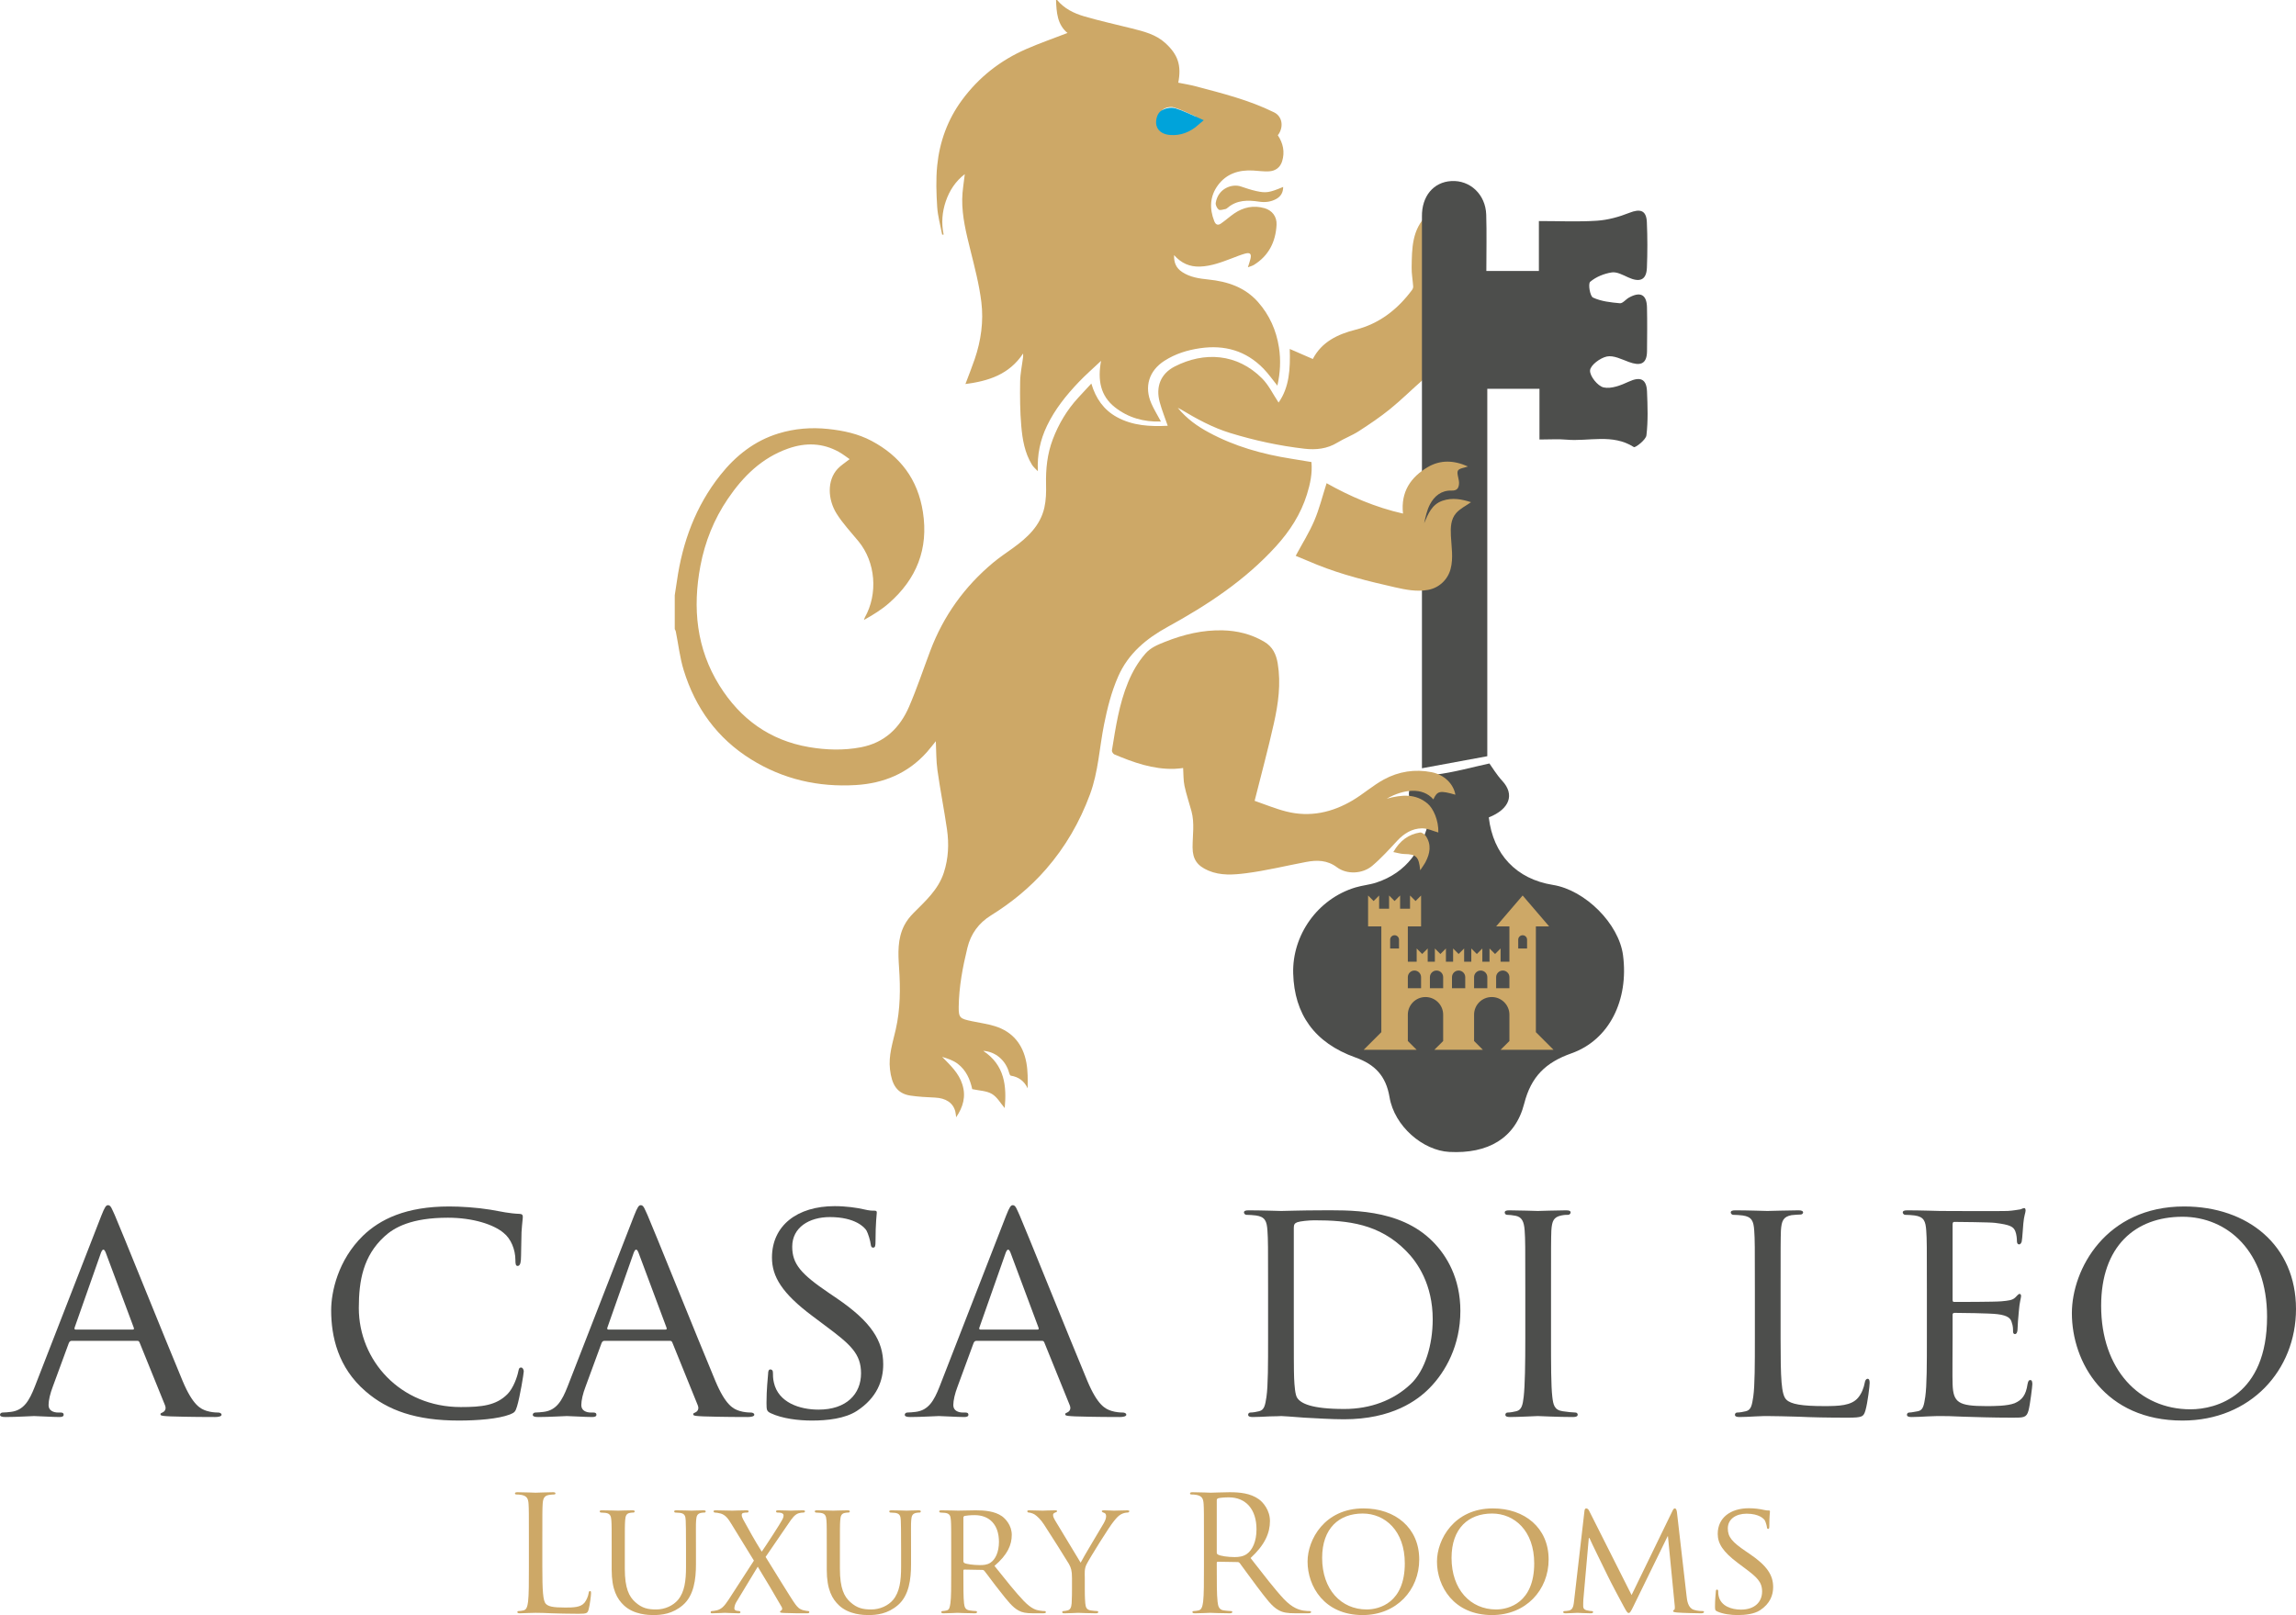 <?xml version="1.0" encoding="UTF-8"?>
<!DOCTYPE svg PUBLIC "-//W3C//DTD SVG 1.1//EN" "http://www.w3.org/Graphics/SVG/1.1/DTD/svg11.dtd">
<svg version="1.1" xmlns="http://www.w3.org/2000/svg" xmlns:xlink="http://www.w3.org/1999/xlink" x="0" y="0" width="479.023" height="337.054" viewBox="0, 0, 479.023, 337.054">
  <g id="Livello_1">
    <g>
      <path d="M27.706,277.475 C27.975,277.475 27.975,277.341 27.908,277.074 L22.071,261.441 C21.737,260.571 21.401,260.571 21.065,261.441 L15.564,277.074 C15.497,277.341 15.564,277.475 15.766,277.475 z M21.132,253.728 C21.87,251.85 22.139,251.514 22.54,251.514 C23.145,251.514 23.346,252.319 23.95,253.594 C25.023,256.007 34.482,279.554 38.105,288.209 C40.252,293.309 41.861,294.045 43.136,294.45 C44.008,294.717 44.88,294.786 45.485,294.786 C45.821,294.786 46.223,294.919 46.223,295.254 C46.223,295.59 45.552,295.724 44.88,295.724 C44.008,295.724 39.648,295.724 35.556,295.59 C34.415,295.522 33.476,295.522 33.476,295.187 C33.476,294.919 33.61,294.919 33.879,294.786 C34.215,294.649 34.818,294.179 34.415,293.241 L29.116,280.161 C28.981,279.89 28.914,279.825 28.578,279.825 L14.96,279.825 C14.692,279.825 14.491,279.958 14.356,280.294 L11.003,289.416 C10.465,290.828 10.131,292.236 10.131,293.241 C10.131,294.381 11.137,294.786 12.143,294.786 L12.679,294.786 C13.149,294.786 13.283,294.985 13.283,295.254 C13.283,295.59 12.948,295.724 12.411,295.724 C11.003,295.724 7.782,295.522 7.11,295.522 C6.507,295.522 3.555,295.724 1.141,295.724 C0.403,295.724 -0,295.59 -0,295.254 C-0,294.985 0.269,294.786 0.537,294.786 C0.939,294.786 1.811,294.717 2.281,294.649 C4.965,294.316 6.104,292.301 7.246,289.416 z" fill="#4D4E4C"/>
      <path d="M76.27,290.355 C70.501,285.393 69.092,278.886 69.092,273.452 C69.092,269.627 70.501,262.986 75.733,257.888 C79.289,254.465 84.656,251.782 93.713,251.782 C96.06,251.782 99.415,251.984 102.3,252.453 C104.514,252.855 106.392,253.258 108.337,253.324 C108.941,253.324 109.076,253.594 109.076,253.93 C109.076,254.399 108.941,255.068 108.807,257.148 C108.74,259.029 108.74,262.181 108.673,262.986 C108.606,263.857 108.337,264.193 108.002,264.193 C107.599,264.193 107.532,263.792 107.532,262.986 C107.532,260.773 106.593,258.491 105.05,257.282 C102.971,255.538 98.678,254.129 93.444,254.129 C85.864,254.129 82.241,256.144 80.161,258.087 C75.8,262.113 74.861,267.212 74.861,272.982 C74.861,283.917 83.515,293.644 96.128,293.644 C100.556,293.644 103.508,293.309 105.855,290.961 C107.13,289.687 107.935,287.271 108.137,286.199 C108.27,285.592 108.337,285.393 108.74,285.393 C109.009,285.393 109.276,285.794 109.276,286.199 C109.276,286.599 108.471,291.565 107.868,293.51 C107.532,294.584 107.398,294.786 106.392,295.187 C103.977,296.126 99.55,296.461 95.726,296.461 C86.87,296.461 80.899,294.381 76.27,290.355" fill="#4D4E4C"/>
      <path d="M138.856,277.475 C139.125,277.475 139.125,277.341 139.058,277.074 L133.221,261.441 C132.886,260.571 132.551,260.571 132.215,261.441 L126.714,277.074 C126.647,277.341 126.714,277.475 126.916,277.475 z M132.282,253.728 C133.02,251.85 133.288,251.514 133.69,251.514 C134.295,251.514 134.496,252.319 135.1,253.594 C136.173,256.007 145.632,279.554 149.255,288.209 C151.402,293.309 153.011,294.045 154.286,294.45 C155.158,294.717 156.03,294.786 156.635,294.786 C156.97,294.786 157.373,294.919 157.373,295.254 C157.373,295.59 156.702,295.724 156.03,295.724 C155.158,295.724 150.797,295.724 146.706,295.59 C145.565,295.522 144.626,295.522 144.626,295.187 C144.626,294.919 144.76,294.919 145.029,294.786 C145.364,294.649 145.968,294.179 145.565,293.241 L140.266,280.161 C140.13,279.89 140.064,279.825 139.73,279.825 L126.11,279.825 C125.841,279.825 125.641,279.958 125.506,280.294 L122.153,289.416 C121.615,290.828 121.28,292.236 121.28,293.241 C121.28,294.381 122.286,294.786 123.292,294.786 L123.829,294.786 C124.299,294.786 124.433,294.985 124.433,295.254 C124.433,295.59 124.097,295.724 123.561,295.724 C122.153,295.724 118.932,295.522 118.262,295.522 C117.657,295.522 114.705,295.724 112.291,295.724 C111.552,295.724 111.15,295.59 111.15,295.254 C111.15,294.985 111.419,294.786 111.686,294.786 C112.089,294.786 112.961,294.717 113.43,294.649 C116.113,294.316 117.254,292.301 118.396,289.416 z" fill="#4D4E4C"/>
      <path d="M160.791,294.92 C159.986,294.516 159.919,294.316 159.919,292.772 C159.919,289.955 160.186,287.673 160.253,286.733 C160.253,286.131 160.388,285.795 160.723,285.795 C161.059,285.795 161.26,285.997 161.26,286.466 C161.26,286.936 161.26,287.741 161.461,288.546 C162.4,292.706 166.829,294.18 170.787,294.18 C176.624,294.18 179.642,290.894 179.642,286.6 C179.642,282.509 177.427,280.563 172.195,276.673 L169.512,274.658 C163.138,269.896 161.059,266.407 161.059,262.449 C161.059,255.74 166.359,251.714 174.141,251.714 C176.488,251.714 178.837,252.05 180.246,252.385 C181.387,252.656 181.856,252.656 182.326,252.656 C182.795,252.656 182.929,252.721 182.929,253.057 C182.929,253.324 182.661,255.205 182.661,259.095 C182.661,259.968 182.593,260.369 182.19,260.369 C181.789,260.369 181.721,260.102 181.654,259.632 C181.587,258.961 181.118,257.419 180.782,256.813 C180.379,256.144 178.435,253.996 173.134,253.996 C168.84,253.996 165.285,256.144 165.285,260.168 C165.285,263.792 167.096,265.869 172.933,269.83 L174.61,270.968 C181.789,275.867 184.27,279.825 184.27,284.722 C184.27,288.077 182.996,291.699 178.77,294.45 C176.288,296.061 172.598,296.462 169.378,296.462 C166.626,296.462 163.205,296.061 160.791,294.92" fill="#4D4E4C"/>
      <path d="M216.468,277.475 C216.737,277.475 216.737,277.341 216.67,277.074 L210.833,261.441 C210.498,260.571 210.163,260.571 209.827,261.441 L204.325,277.074 C204.259,277.341 204.325,277.475 204.528,277.475 z M209.894,253.728 C210.632,251.85 210.9,251.514 211.302,251.514 C211.907,251.514 212.108,252.319 212.712,253.594 C213.785,256.007 223.244,279.554 226.867,288.209 C229.014,293.309 230.623,294.045 231.898,294.45 C232.77,294.717 233.642,294.786 234.247,294.786 C234.582,294.786 234.985,294.919 234.985,295.254 C234.985,295.59 234.314,295.724 233.642,295.724 C232.77,295.724 228.409,295.724 224.318,295.59 C223.177,295.522 222.238,295.522 222.238,295.187 C222.238,294.919 222.372,294.919 222.641,294.786 C222.976,294.649 223.58,294.179 223.177,293.241 L217.878,280.161 C217.742,279.89 217.676,279.825 217.342,279.825 L203.722,279.825 C203.453,279.825 203.253,279.958 203.118,280.294 L199.764,289.416 C199.227,290.828 198.892,292.236 198.892,293.241 C198.892,294.381 199.898,294.786 200.904,294.786 L201.441,294.786 C201.911,294.786 202.045,294.985 202.045,295.254 C202.045,295.59 201.709,295.724 201.173,295.724 C199.764,295.724 196.544,295.522 195.874,295.522 C195.269,295.522 192.317,295.724 189.903,295.724 C189.164,295.724 188.762,295.59 188.762,295.254 C188.762,294.985 189.031,294.786 189.298,294.786 C189.701,294.786 190.573,294.717 191.042,294.649 C193.725,294.316 194.866,292.301 196.008,289.416 z" fill="#4D4E4C"/>
      <path d="M269.931,275.262 C269.931,281.298 269.931,286.6 269.999,287.673 C270.065,289.081 270.199,291.16 270.667,291.767 C271.408,292.84 273.488,294.046 280.464,294.046 C285.899,294.046 290.727,292.237 294.284,288.882 C297.37,285.996 298.912,280.562 298.912,275.329 C298.912,268.086 295.76,263.457 293.345,261.04 C287.777,255.405 281.269,254.668 274.224,254.668 C273.083,254.668 271.205,254.868 270.667,255.069 C270.133,255.271 269.931,255.538 269.931,256.21 z M264.565,269.09 C264.565,260.236 264.565,258.625 264.431,256.812 C264.297,254.868 263.961,253.93 262.015,253.66 C261.545,253.594 260.538,253.527 260.003,253.527 C259.801,253.527 259.532,253.258 259.532,253.057 C259.532,252.721 259.801,252.588 260.473,252.588 C263.156,252.588 266.98,252.721 267.316,252.721 C267.985,252.721 271.743,252.588 275.232,252.588 C281.135,252.588 291.936,252.049 298.912,259.095 C301.864,262.048 304.683,266.811 304.683,273.586 C304.683,280.764 301.596,286.264 298.31,289.618 C295.76,292.237 290.459,296.195 280.396,296.195 C277.846,296.195 274.694,295.992 272.145,295.858 C269.595,295.656 267.583,295.522 267.316,295.522 C267.179,295.522 266.107,295.591 264.9,295.591 C263.691,295.656 262.283,295.725 261.344,295.725 C260.741,295.725 260.405,295.591 260.405,295.255 C260.405,295.053 260.538,294.785 260.874,294.785 C261.411,294.785 262.149,294.65 262.687,294.516 C263.825,294.247 263.961,293.176 264.229,291.496 C264.565,289.15 264.565,284.655 264.565,279.155 z" fill="#4D4E4C"/>
      <path d="M323.596,279.154 C323.596,284.654 323.596,289.149 323.864,291.497 C324.066,293.175 324.267,294.248 326.011,294.515 C326.882,294.649 328.157,294.786 328.695,294.786 C329.031,294.786 329.164,295.053 329.164,295.255 C329.164,295.522 328.897,295.724 328.225,295.724 C324.939,295.724 321.115,295.522 320.844,295.522 C320.511,295.522 316.822,295.724 315.009,295.724 C314.406,295.724 314.07,295.591 314.07,295.255 C314.07,295.053 314.203,294.786 314.539,294.786 C315.077,294.786 315.814,294.649 316.352,294.515 C317.49,294.248 317.692,293.175 317.894,291.497 C318.161,289.149 318.23,284.654 318.23,279.154 L318.23,269.09 C318.23,260.235 318.23,258.625 318.096,256.812 C317.962,254.869 317.49,253.996 316.218,253.728 C315.546,253.594 314.807,253.526 314.406,253.526 C314.138,253.526 313.936,253.258 313.936,253.057 C313.936,252.721 314.203,252.587 314.875,252.587 C316.822,252.587 320.511,252.721 320.844,252.721 C321.115,252.721 324.939,252.587 326.748,252.587 C327.42,252.587 327.688,252.721 327.688,253.057 C327.688,253.258 327.42,253.526 327.218,253.526 C326.817,253.526 326.412,253.526 325.744,253.66 C324.133,253.996 323.798,254.801 323.664,256.812 C323.596,258.625 323.596,260.235 323.596,269.09 z" fill="#4D4E4C"/>
      <path d="M371.491,279.288 C371.491,287.673 371.625,291.096 372.701,292.102 C373.639,293.042 375.919,293.443 380.548,293.443 C383.635,293.443 386.25,293.377 387.658,291.699 C388.398,290.828 388.867,289.619 389.069,288.477 C389.135,288.077 389.337,287.741 389.673,287.741 C389.94,287.741 390.074,288.009 390.074,288.611 C390.074,289.218 389.673,292.638 389.203,294.316 C388.8,295.656 388.6,295.858 385.445,295.858 C381.22,295.858 377.933,295.79 375.181,295.656 C372.499,295.591 370.484,295.522 368.74,295.522 C368.472,295.522 367.466,295.522 366.327,295.591 C365.118,295.656 363.844,295.725 362.904,295.725 C362.301,295.725 361.966,295.591 361.966,295.255 C361.966,295.054 362.099,294.786 362.434,294.786 C362.972,294.786 363.71,294.649 364.247,294.516 C365.386,294.248 365.522,293.176 365.789,291.497 C366.125,289.149 366.125,284.654 366.125,279.154 L366.125,269.09 C366.125,260.235 366.125,258.625 365.991,256.812 C365.857,254.869 365.522,253.93 363.576,253.66 C363.106,253.595 362.099,253.526 361.564,253.526 C361.362,253.526 361.092,253.259 361.092,253.057 C361.092,252.721 361.362,252.587 362.034,252.587 C364.717,252.587 368.407,252.721 368.74,252.721 C369.011,252.721 373.437,252.587 375.247,252.587 C375.853,252.587 376.189,252.721 376.189,253.057 C376.189,253.259 375.919,253.461 375.72,253.461 C375.315,253.461 374.445,253.526 373.773,253.595 C372.029,253.93 371.693,254.801 371.559,256.812 C371.491,258.625 371.491,260.235 371.491,269.09 z" fill="#4D4E4C"/>
      <path d="M402.012,269.09 C402.012,260.236 402.012,258.625 401.878,256.813 C401.744,254.869 401.409,253.93 399.463,253.66 C398.993,253.595 397.987,253.527 397.451,253.527 C397.249,253.527 396.979,253.259 396.979,253.057 C396.979,252.721 397.249,252.588 397.921,252.588 C400.604,252.588 404.428,252.721 404.764,252.721 C405.165,252.721 417.508,252.79 418.851,252.721 C419.991,252.656 421.065,252.454 421.533,252.385 C421.801,252.32 422.072,252.118 422.339,252.118 C422.541,252.118 422.607,252.385 422.607,252.656 C422.607,253.057 422.271,253.729 422.137,255.339 C422.072,255.874 421.938,258.423 421.801,259.095 C421.736,259.362 421.533,259.698 421.267,259.698 C420.931,259.698 420.797,259.43 420.797,258.961 C420.797,258.557 420.729,257.618 420.461,256.949 C420.057,256.007 419.454,255.607 416.233,255.205 C415.229,255.069 408.386,255.003 407.714,255.003 C407.447,255.003 407.378,255.205 407.378,255.607 L407.378,271.105 C407.378,271.506 407.378,271.708 407.714,271.708 C408.451,271.708 416.233,271.708 417.576,271.574 C418.985,271.438 419.858,271.372 420.461,270.769 C420.863,270.365 421.133,270.029 421.332,270.029 C421.533,270.029 421.667,270.163 421.667,270.499 C421.667,270.834 421.332,271.774 421.199,273.654 C421.065,274.792 420.931,276.941 420.931,277.342 C420.931,277.811 420.797,278.417 420.393,278.417 C420.125,278.417 419.991,278.215 419.991,277.879 C419.991,277.342 419.991,276.738 419.722,276.001 C419.523,275.196 418.985,274.525 416.702,274.257 C415.095,274.055 408.787,273.987 407.783,273.987 C407.447,273.987 407.378,274.189 407.378,274.391 L407.378,279.154 C407.378,281.1 407.313,287.741 407.378,288.882 C407.512,292.706 408.588,293.444 414.423,293.444 C415.966,293.444 418.783,293.444 420.327,292.84 C421.869,292.168 422.675,291.161 423.011,288.882 C423.145,288.21 423.278,288.009 423.614,288.009 C423.949,288.009 424.015,288.478 424.015,288.882 C424.015,289.283 423.545,293.176 423.212,294.382 C422.809,295.859 422.205,295.859 419.923,295.859 C415.496,295.859 412.076,295.725 409.66,295.656 C407.177,295.523 405.634,295.523 404.764,295.523 C404.627,295.523 403.489,295.523 402.214,295.591 C401.074,295.656 399.731,295.725 398.791,295.725 C398.189,295.725 397.853,295.591 397.853,295.255 C397.853,295.054 397.987,294.786 398.322,294.786 C398.86,294.786 399.597,294.584 400.134,294.516 C401.273,294.317 401.409,293.176 401.677,291.497 C402.012,289.15 402.012,284.654 402.012,279.154 z" fill="#4D4E4C"/>
      <path d="M457.018,294.114 C462.319,294.114 472.986,291.298 472.986,274.792 C472.986,261.106 464.666,253.93 455.342,253.93 C445.48,253.93 438.37,260.101 438.37,272.512 C438.37,285.795 446.351,294.114 457.018,294.114 M455.678,251.782 C468.959,251.782 479.023,259.9 479.023,273.181 C479.023,285.928 469.563,296.462 455.342,296.462 C439.175,296.462 432.264,284.318 432.264,274.054 C432.264,264.864 439.374,251.782 455.678,251.782" fill="#4D4E4C"/>
      <path d="M140.776,124.222 C140.927,123.234 141.088,122.246 141.229,121.257 C142.384,113.122 145.142,105.625 150.284,99.143 C153.482,95.112 157.42,91.988 162.419,90.46 C165.796,89.428 169.248,89.149 172.798,89.525 C175.974,89.862 179.023,90.516 181.837,92.01 C187.82,95.185 191.481,100.027 192.547,106.829 C193.759,114.561 191.222,120.837 185.445,125.895 C183.898,127.249 182.117,128.338 180.25,129.38 C180.313,129.202 180.352,129.011 180.443,128.849 C183.215,123.889 182.686,117.313 179.107,112.963 C177.552,111.073 175.846,109.268 174.553,107.208 C172.671,104.209 172.53,100.24 174.757,97.842 C175.431,97.118 176.307,96.581 177.265,95.82 C176.602,95.369 175.87,94.79 175.067,94.338 C171.638,92.408 168.055,92.331 164.412,93.619 C158.937,95.554 155.037,99.41 151.857,104.094 C148.967,108.348 147.083,113.05 146.131,118.081 C144.467,126.878 145.287,135.362 150.123,143.099 C154.459,150.036 160.598,154.517 168.79,155.915 C172.388,156.529 175.99,156.639 179.601,155.954 C184.57,155.011 187.766,151.889 189.679,147.441 C191.315,143.637 192.625,139.693 194.089,135.814 C196.841,128.522 201.241,122.394 207.219,117.41 C208.513,116.331 209.926,115.394 211.295,114.405 C214.313,112.222 217.025,109.754 217.889,105.949 C218.243,104.39 218.285,102.728 218.245,101.119 C218.166,97.885 218.489,94.736 219.642,91.698 C220.868,88.467 222.606,85.548 224.952,83.001 C225.817,82.063 226.685,81.128 227.688,80.044 C228.615,83.176 230.281,85.52 232.96,87.011 C236.306,88.871 239.966,89.038 243.626,88.856 C243.058,87.202 242.416,85.606 241.963,83.958 C241.078,80.741 242.139,77.99 245.097,76.478 C251.241,73.339 258.106,73.743 263.311,78.97 C264.704,80.368 265.59,82.269 266.756,84.009 C269.007,80.82 269.217,76.97 269.082,72.824 C270.743,73.547 272.272,74.213 273.896,74.92 C275.755,71.348 279.052,69.762 282.84,68.801 C287.794,67.545 291.588,64.563 294.597,60.513 C294.744,60.315 294.855,60.022 294.838,59.784 C294.749,58.468 294.497,57.154 294.516,55.842 C294.577,51.877 294.552,47.875 297.777,44.817 C299.977,42.729 304.083,41.347 307.31,41.879 C306.699,42.404 306.216,42.806 305.748,43.224 C304.7,44.156 304.695,45.318 305.028,46.552 C305.165,47.057 305.261,47.576 305.435,48.069 C305.781,49.05 305.563,49.667 304.617,50.281 C302.26,51.809 301.278,54.058 301.649,56.87 C301.704,57.282 301.703,57.7 301.825,58.201 C302.727,54.182 304.597,51.086 309.152,50.388 C309.066,50.621 309.03,50.82 308.929,50.977 C307.57,53.105 307.534,55.35 308.273,57.69 C308.99,59.954 309.664,62.232 310.356,64.504 L310.356,67.923 C310.127,69.121 309.924,70.325 309.662,71.515 C309.404,72.678 308.773,73.641 307.674,74.124 C305.861,74.921 304.049,75.805 302.144,76.294 C300.082,76.822 298.428,77.907 296.892,79.242 C294.577,81.253 292.399,83.431 290.019,85.361 C287.947,87.041 285.719,88.542 283.476,89.992 C282.068,90.902 280.454,91.489 279.023,92.368 C276.875,93.686 274.531,93.919 272.154,93.645 C266.901,93.04 261.748,91.923 256.684,90.372 C252.992,89.241 249.651,87.409 246.368,85.438 C246.254,85.369 246.13,85.316 245.719,85.108 C247.65,87.455 249.834,88.965 252.174,90.234 C257.567,93.157 263.386,94.785 269.417,95.734 C270.786,95.951 272.153,96.185 273.612,96.426 C273.829,98.764 273.352,100.998 272.675,103.172 C271.391,107.299 269.096,110.843 266.198,114.029 C259.764,121.1 251.922,126.268 243.619,130.821 C239.165,133.264 235.401,136.373 233.292,141.17 C231.88,144.381 231.036,147.745 230.349,151.164 C229.37,156.031 229.161,161.041 227.413,165.766 C225.278,171.537 222.276,176.752 218.224,181.403 C214.89,185.23 211.026,188.379 206.739,191.046 C204.186,192.635 202.545,194.878 201.833,197.799 C200.843,201.855 200.074,205.937 200.018,210.139 C199.988,212.467 200.341,212.596 202.752,213.113 C204.359,213.458 206.007,213.668 207.569,214.154 C211.294,215.312 213.428,217.988 214.13,221.745 C214.454,223.475 214.43,225.27 214.409,227.124 C213.668,225.57 212.496,224.739 210.875,224.481 C210.721,224.456 210.584,224.058 210.515,223.812 C209.809,221.272 207.678,219.449 205.133,219.308 C209.63,222.278 210.044,226.675 209.617,231.25 C208.772,230.273 208.053,228.95 206.941,228.293 C205.811,227.626 204.293,227.617 202.836,227.295 C202.412,225.298 201.57,223.326 199.789,221.988 C198.869,221.296 197.721,220.908 196.564,220.561 C198.273,222.318 200.024,223.905 200.784,226.327 C201.571,228.839 200.94,231.02 199.484,233.168 C199.426,232.756 199.405,232.335 199.302,231.934 C198.841,230.147 197.314,229.158 195.071,229.059 C193.376,228.984 191.673,228.895 189.996,228.653 C187.089,228.235 186.043,226.283 185.679,223.164 C185.343,220.285 186.261,217.587 186.883,214.844 C187.845,210.606 187.871,206.323 187.577,202.005 C187.372,199 187.221,195.938 188.653,193.135 C189.138,192.186 189.833,191.301 190.588,190.541 C193.088,188.026 195.75,185.67 196.909,182.13 C197.884,179.149 198.011,176.115 197.572,173.068 C196.978,168.943 196.158,164.849 195.58,160.722 C195.299,158.72 195.345,156.672 195.246,154.682 C194.687,155.369 194.053,156.213 193.352,156.996 C189.412,161.4 184.36,163.482 178.569,163.834 C170.735,164.309 163.382,162.636 156.686,158.465 C149.641,154.078 145.073,147.741 142.649,139.885 C141.839,137.263 141.537,134.484 140.994,131.779 C140.96,131.607 140.85,131.451 140.776,131.288 z" fill="#CDA867"/>
      <path d="M296.665,160.332 L296.665,45.206 C296.603,40.966 299.055,37.999 302.797,37.785 C306.707,37.56 309.943,40.581 310.076,44.797 C310.195,48.608 310.102,52.425 310.102,56.55 L321.064,56.55 L321.064,46.132 C325.409,46.132 329.328,46.322 333.217,46.06 C335.491,45.906 337.81,45.259 339.939,44.413 C342.185,43.522 343.478,43.865 343.589,46.341 C343.728,49.516 343.728,52.704 343.6,55.879 C343.49,58.637 341.918,58.9 339.69,57.885 C338.595,57.386 337.324,56.684 336.257,56.852 C334.665,57.101 332.962,57.784 331.764,58.813 C331.298,59.213 331.724,61.807 332.353,62.102 C334.047,62.895 336.056,63.112 337.965,63.286 C338.556,63.339 339.198,62.47 339.861,62.103 C342.146,60.837 343.555,61.38 343.616,64.135 C343.686,67.186 343.651,70.241 343.624,73.294 C343.599,76.103 342.102,76.375 339.827,75.539 C338.331,74.989 336.632,74.107 335.24,74.401 C333.85,74.695 331.826,76.198 331.741,77.298 C331.65,78.469 333.333,80.575 334.561,80.851 C336.152,81.208 338.176,80.409 339.802,79.656 C342.228,78.534 343.517,79.076 343.622,81.706 C343.746,84.754 343.862,87.837 343.501,90.849 C343.388,91.807 341.165,93.485 340.884,93.305 C336.383,90.432 331.443,92.183 326.745,91.748 C325.12,91.597 323.47,91.724 321.185,91.724 L321.185,81.14 L310.299,81.14 L310.299,157.817 z" fill="#4D4E4C"/>
      <path d="M297.094,171.091 C295.973,169.274 293.918,167.444 293.944,165.643 C293.985,162.775 296.623,162.01 299.428,161.671 C303.301,161.201 307.099,160.114 310.743,159.331 C311.327,160.134 312.235,161.673 313.42,162.956 C316.056,165.809 314.983,168.842 310.608,170.59 C311.526,178.341 316.385,183.458 323.984,184.674 C330.748,185.758 337.763,192.797 338.619,199.362 C339.831,208.656 335.793,217.018 327.851,219.827 C322.464,221.733 319.438,224.678 318.001,230.318 C316.156,237.561 310.432,240.826 302.371,240.399 C296.879,240.107 290.92,235.046 289.903,228.968 C289.155,224.497 286.809,222.122 282.799,220.691 C274.201,217.623 270.046,211.619 269.804,203.166 C269.576,195.189 274.856,187.6 282.794,185.202 C284.22,184.771 285.743,184.654 287.153,184.186 C293.559,182.062 296.727,177.221 298.197,171.001 C297.829,171.031 297.461,171.061 297.094,171.091" fill="#4D4E4C"/>
      <path d="M249.396,24.281 C247.899,23.636 246.441,22.861 244.889,22.405 C244.206,22.204 243.155,22.428 242.601,22.871 C242.149,23.233 241.924,24.271 242.073,24.896 C242.283,25.775 243.202,26.136 244.109,26.205 C246.022,26.351 247.717,25.741 249.396,24.281 M220.551,0 C222.017,1.777 224.016,2.767 226.131,3.389 C229.425,4.359 232.788,5.09 236.121,5.929 C238.627,6.56 241.138,7.166 243.134,8.99 C245.75,11.38 246.533,13.646 245.825,17.257 C247.034,17.504 248.265,17.694 249.463,18.011 C255.029,19.483 260.622,20.882 265.824,23.451 C267.409,24.235 267.857,26.204 266.838,27.886 C266.765,28.008 266.666,28.114 266.591,28.209 C267.719,29.928 268.083,31.718 267.503,33.632 C267.098,34.966 266.087,35.687 264.74,35.76 C263.655,35.818 262.557,35.653 261.465,35.589 C258.502,35.414 255.881,36.227 254.089,38.674 C252.416,40.958 252.302,43.53 253.342,46.17 C253.645,46.938 254.131,47.06 254.713,46.663 C255.677,46.005 256.542,45.204 257.505,44.545 C259.431,43.229 261.552,42.798 263.819,43.447 C265.386,43.895 266.424,45.172 266.333,46.928 C266.147,50.457 264.706,53.371 261.602,55.287 C261.276,55.488 260.879,55.576 260.35,55.781 C260.573,55.063 260.768,54.546 260.892,54.012 C261.13,52.987 260.815,52.642 259.799,52.917 C258.866,53.171 257.965,53.549 257.057,53.89 C254.885,54.708 252.735,55.551 250.356,55.633 C248.214,55.707 246.475,54.951 244.95,53.241 C244.897,54.879 245.432,55.971 246.632,56.766 C248.292,57.865 250.201,58.136 252.093,58.329 C256.116,58.74 259.762,59.948 262.5,63.071 C264.857,65.757 266.267,68.916 266.826,72.463 C267.247,75.143 267.111,77.784 266.506,80.486 C265.51,79.254 264.645,77.998 263.596,76.923 C259.959,73.193 255.506,71.928 250.387,72.669 C247.713,73.056 245.206,73.84 242.932,75.3 C239.705,77.371 238.672,80.739 240.229,84.243 C240.774,85.469 241.486,86.62 242.209,87.969 C238.638,88.089 235.396,87.188 232.61,84.996 C229.547,82.586 228.992,79.265 229.717,75.31 C228.028,76.906 226.473,78.256 225.059,79.74 C222.452,82.476 220.096,85.408 218.443,88.849 C217.026,91.799 216.365,94.877 216.533,98.343 C216.113,97.887 215.605,97.486 215.29,96.966 C213.792,94.503 213.315,91.706 213.074,88.921 C212.807,85.839 212.79,82.727 212.836,79.63 C212.862,77.916 213.241,76.208 213.455,74.496 C213.476,74.328 213.457,74.156 213.457,73.774 C210.537,78.168 206.234,79.517 201.419,80.149 C202.095,78.344 202.771,76.664 203.355,74.952 C204.674,71.087 205.235,67.063 204.744,63.047 C204.296,59.389 203.349,55.782 202.458,52.194 C201.585,48.683 200.704,45.18 200.75,41.545 C200.771,39.827 201.095,38.113 201.288,36.343 C199.372,37.806 198.102,39.741 197.326,42.005 C196.553,44.26 196.379,46.584 196.87,48.954 C196.77,48.962 196.669,48.97 196.568,48.978 C196.206,47.038 195.65,45.11 195.528,43.155 C195.349,40.294 195.248,37.391 195.533,34.548 C196.032,29.59 197.703,24.973 200.676,20.921 C204.181,16.144 208.706,12.586 214.128,10.227 C216.937,9.005 219.838,7.994 222.717,6.881 C220.584,5.134 220.42,2.578 220.324,0 z" fill="#CDA867"/>
      <path d="M299.048,166.827 C296.803,164.22 292.808,164.698 289.319,166.683 C292.501,165.813 295.382,165.603 297.867,167.724 C299.024,168.712 300.17,171.202 300.085,173.736 C298.986,173.437 297.829,172.854 296.678,172.868 C294.611,172.892 292.917,173.939 291.492,175.473 C289.822,177.272 288.166,179.113 286.297,180.689 C284.27,182.399 281.006,182.545 278.932,180.994 C276.9,179.474 274.77,179.461 272.506,179.886 C268.312,180.674 264.151,181.706 259.926,182.242 C257.36,182.568 254.66,182.777 252.114,181.692 C249.79,180.703 248.82,179.321 248.813,176.854 C248.805,174.334 249.26,171.798 248.584,169.301 C248.106,167.529 247.501,165.785 247.123,163.992 C246.873,162.808 246.927,161.56 246.84,160.28 C246.415,160.322 245.709,160.435 245,160.455 C240.565,160.579 236.499,159.13 232.5,157.442 C232.247,157.335 231.942,156.866 231.983,156.617 C232.77,151.785 233.478,146.93 235.367,142.362 C236.261,140.199 237.406,138.199 238.964,136.411 C240.094,135.114 241.565,134.546 243.061,133.948 C246.935,132.4 250.95,131.439 255.129,131.549 C258.147,131.628 261.037,132.332 263.718,133.898 C265.559,134.973 266.269,136.595 266.581,138.497 C267.274,142.703 266.687,146.866 265.776,150.952 C264.565,156.385 263.103,161.762 261.758,167.126 C263.879,167.852 266.088,168.783 268.386,169.361 C273.3,170.599 277.933,169.569 282.214,167.025 C284.465,165.689 286.456,163.901 288.75,162.659 C291.824,160.993 295.201,160.467 298.69,161.153 C301.273,161.66 303.243,163.553 303.645,165.853 C300.411,164.928 299.874,165.033 299.048,166.827" fill="#CDA867"/>
      <path d="M276.774,100.841 C281.676,103.601 286.962,105.889 292.715,107.182 C292.211,102.665 294.32,99.556 297.932,97.452 C300.492,95.962 303.285,96.011 306.266,97.353 C305.881,97.467 305.733,97.517 305.582,97.555 C304.001,97.954 303.89,98.145 304.244,99.697 C304.343,100.131 304.441,100.592 304.397,101.026 C304.306,101.929 303.945,102.418 302.829,102.381 C300.741,102.312 299.244,103.517 298.329,105.278 C297.708,106.471 297.419,107.837 297.128,109.192 C297.955,107.239 298.719,105.276 300.942,104.505 C303.034,103.78 305.059,104.209 306.908,104.804 C305.878,105.536 304.64,106.129 303.805,107.075 C302.665,108.368 302.626,110.098 302.704,111.787 C302.81,114.114 303.261,116.429 302.635,118.773 C302.038,121.009 300.208,122.693 297.94,123.105 C295.558,123.537 293.265,123.068 291.007,122.556 C285.501,121.307 280.012,119.962 274.755,117.841 C273.24,117.23 271.737,116.585 270.326,115.996 C271.67,113.494 273.143,111.161 274.21,108.654 C275.268,106.168 275.919,103.508 276.774,100.841" fill="#CDA867"/>
      <path d="M296.301,181.624 C296.019,178.749 295.465,178.27 292.946,178.224 C292.253,178.211 291.565,177.982 290.696,177.819 C292.077,175.402 293.883,174.123 296.264,173.735 C296.632,173.675 297.242,174.118 297.492,174.493 C298.687,176.288 298.349,178.119 297.412,179.903 C297.142,180.418 296.781,180.886 296.301,181.624" fill="#CDA867"/>
      <path d="M267.712,39.012 C267.705,40.158 267.251,40.975 266.275,41.516 C265.144,42.143 263.949,42.277 262.682,42.086 C260.361,41.737 258.09,41.704 256.145,43.344 C256.002,43.463 255.837,43.601 255.665,43.631 C255.19,43.714 254.547,43.954 254.263,43.742 C253.896,43.466 253.573,42.774 253.645,42.328 C254.133,39.297 257.07,38.299 258.876,38.912 C259.936,39.272 261.003,39.633 262.093,39.872 C264.16,40.326 264.821,40.216 267.712,39.012" fill="#CDA867"/>
      <path d="M248.971,24.846 C247.293,26.306 245.598,26.916 243.685,26.77 C242.778,26.701 241.859,26.34 241.649,25.461 C241.5,24.836 241.725,23.798 242.177,23.436 C242.73,22.993 243.782,22.769 244.465,22.97 C246.016,23.426 247.475,24.201 248.971,24.846" fill="#00A3DA"/>
      <path d="M249.471,25.346 C247.793,26.806 246.098,27.416 244.185,27.27 C243.278,27.201 242.359,26.84 242.149,25.961 C242,25.336 242.225,24.298 242.677,23.936 C243.23,23.493 244.282,23.269 244.965,23.47 C246.516,23.926 247.975,24.701 249.471,25.346 z" fill-opacity="0" stroke="#00A3DA" stroke-width="1.807"/>
      <path d="M293.722,206.234 L296.484,206.234 L296.484,204.39 L296.484,203.927 C296.484,203.168 295.866,202.545 295.105,202.545 C294.34,202.545 293.722,203.168 293.722,203.927 z M298.327,206.234 L301.093,206.234 L301.093,204.39 L301.093,203.927 C301.093,203.168 300.476,202.545 299.71,202.545 C298.95,202.545 298.327,203.168 298.327,203.927 z M305.699,203.927 C305.699,203.168 305.081,202.545 304.313,202.545 C303.555,202.545 302.934,203.168 302.934,203.927 L302.934,206.234 L305.699,206.234 L305.699,204.39 z M307.543,204.39 L307.543,206.234 L310.304,206.234 L310.304,203.927 C310.304,203.168 309.687,202.545 308.922,202.545 C308.16,202.545 307.543,203.168 307.543,203.927 z M291.881,197.943 L291.881,196.098 C291.881,195.591 291.465,195.178 290.957,195.178 C290.45,195.178 290.033,195.591 290.033,196.098 L290.033,197.943 z M316.754,197.943 L318.599,197.943 L318.599,196.098 C318.599,195.591 318.186,195.178 317.675,195.178 C317.167,195.178 316.754,195.591 316.754,196.098 z M312.145,204.39 L312.145,206.234 L314.914,206.234 L314.914,203.927 C314.914,203.168 314.292,202.545 313.535,202.545 C312.767,202.545 312.145,203.168 312.145,203.927 z M295.567,197.943 C295.95,198.325 296.328,198.706 296.714,199.093 C297.101,198.706 297.483,198.325 297.866,197.943 L297.866,200.704 L299.362,200.704 L299.362,197.943 C299.748,198.325 300.134,198.706 300.517,199.093 C300.9,198.706 301.283,198.325 301.668,197.943 L301.668,200.704 L303.168,200.704 L303.168,197.943 C303.551,198.325 303.934,198.706 304.313,199.093 C304.702,198.706 305.085,198.325 305.467,197.943 L305.467,200.704 L306.964,200.704 L306.964,197.943 C307.35,198.325 307.733,198.706 308.118,199.093 C308.501,198.706 308.884,198.325 309.267,197.943 L309.267,200.704 L310.763,200.704 L310.763,197.943 C311.153,198.325 311.532,198.706 311.918,199.093 C312.301,198.706 312.687,198.325 313.07,197.943 L313.07,200.704 L314.914,200.704 L314.914,193.334 L312.145,193.334 C313.99,191.184 315.83,189.035 317.675,186.885 C319.516,189.035 321.365,191.184 323.205,193.334 L320.436,193.334 L320.436,215.407 C321.671,216.635 322.895,217.864 324.121,219.091 L313.07,219.091 C313.683,218.476 314.296,217.864 314.914,217.252 L314.914,211.762 C314.914,209.724 313.262,208.077 311.229,208.077 C309.191,208.077 307.543,209.724 307.543,211.762 L307.543,217.252 C308.157,217.864 308.771,218.476 309.384,219.091 L299.248,219.091 C299.866,218.476 300.48,217.864 301.093,217.252 L301.093,211.762 C301.093,209.724 299.446,208.077 297.404,208.077 C295.373,208.077 293.722,209.724 293.722,211.762 L293.722,217.252 C294.336,217.864 294.95,218.476 295.567,219.091 L284.507,219.091 C285.738,217.864 286.969,216.635 288.193,215.407 L288.193,193.334 L285.431,193.334 L285.431,189.648 L285.431,186.885 C285.814,187.27 286.197,187.652 286.582,188.039 C286.969,187.652 287.348,187.27 287.734,186.885 L287.734,189.648 L289.81,189.648 L289.81,186.885 C290.189,187.27 290.575,187.652 290.957,188.039 C291.343,187.652 291.726,187.27 292.109,186.885 L292.109,189.648 L294.181,189.648 L294.181,186.885 C294.567,187.27 294.95,187.652 295.332,188.039 C295.722,187.652 296.105,187.27 296.484,186.885 L296.484,193.334 L293.722,193.334 L293.722,200.704 L295.567,200.704 z" fill="#CDA867"/>
      <path d="M113.15,327.059 C113.15,331.974 113.284,334.113 113.886,334.713 C114.421,335.249 115.289,335.484 117.898,335.484 C119.669,335.484 121.139,335.45 121.941,334.479 C122.376,333.945 122.711,333.111 122.811,332.474 C122.843,332.207 122.91,332.041 123.111,332.041 C123.278,332.041 123.311,332.173 123.311,332.541 C123.311,332.91 123.077,334.914 122.811,335.884 C122.577,336.653 122.475,336.787 120.704,336.787 C118.298,336.787 116.56,336.72 115.157,336.686 C113.752,336.619 112.716,336.585 111.747,336.585 C111.612,336.585 111.045,336.619 110.376,336.619 C109.707,336.653 108.973,336.686 108.471,336.686 C108.103,336.686 107.936,336.619 107.936,336.419 C107.936,336.32 108.003,336.218 108.204,336.218 C108.505,336.218 108.906,336.151 109.207,336.083 C109.876,335.952 110.043,335.215 110.175,334.246 C110.343,332.842 110.343,330.201 110.343,326.993 L110.343,321.11 C110.343,315.896 110.343,314.96 110.276,313.891 C110.21,312.754 109.941,312.219 108.839,311.986 C108.57,311.918 108.003,311.886 107.702,311.886 C107.568,311.886 107.436,311.819 107.436,311.685 C107.436,311.484 107.603,311.418 107.971,311.418 C109.473,311.418 111.58,311.518 111.747,311.518 C111.914,311.518 114.354,311.418 115.356,311.418 C115.724,311.418 115.891,311.484 115.891,311.685 C115.891,311.819 115.758,311.886 115.625,311.886 C115.391,311.886 114.923,311.918 114.521,311.986 C113.552,312.153 113.284,312.721 113.217,313.891 C113.15,314.96 113.15,315.896 113.15,321.11 z" fill="#CDA867"/>
      <path d="M127.617,323.418 C127.617,319.006 127.617,318.202 127.552,317.302 C127.485,316.398 127.316,315.863 126.348,315.73 C126.114,315.697 125.612,315.662 125.346,315.662 C125.244,315.662 125.112,315.528 125.112,315.429 C125.112,315.262 125.244,315.194 125.579,315.194 C126.915,315.194 128.687,315.262 128.955,315.262 C129.221,315.262 131.06,315.194 131.93,315.194 C132.263,315.194 132.43,315.262 132.43,315.429 C132.43,315.528 132.298,315.662 132.164,315.662 C131.962,315.662 131.796,315.662 131.428,315.73 C130.659,315.863 130.492,316.364 130.425,317.302 C130.358,318.202 130.358,319.006 130.358,323.418 L130.358,327.396 C130.358,331.505 131.261,333.211 132.532,334.348 C133.969,335.651 135.238,335.885 136.909,335.885 C138.715,335.885 140.452,335.082 141.456,333.88 C142.825,332.241 143.126,329.902 143.126,326.993 L143.126,323.418 C143.126,319.006 143.093,318.202 143.061,317.302 C143.026,316.398 142.86,315.863 141.889,315.73 C141.656,315.697 141.156,315.662 140.887,315.662 C140.753,315.662 140.653,315.528 140.653,315.429 C140.653,315.262 140.787,315.194 141.121,315.194 C142.425,315.194 144.13,315.262 144.297,315.262 C144.496,315.262 145.901,315.194 146.77,315.194 C147.103,315.194 147.238,315.262 147.238,315.429 C147.238,315.528 147.138,315.662 147.004,315.662 C146.804,315.662 146.636,315.662 146.269,315.73 C145.466,315.897 145.3,316.364 145.232,317.302 C145.165,318.202 145.2,319.006 145.2,323.418 L145.2,326.458 C145.2,329.534 144.797,332.977 142.459,334.982 C140.32,336.82 138.046,337.054 136.308,337.054 C135.338,337.054 132.263,336.987 130.191,335.049 C128.754,333.711 127.617,331.74 127.617,327.595 z" fill="#CDA867"/>
      <path d="M157.291,325.689 L152.61,318.07 C151.943,316.965 151.374,316.165 150.372,315.863 C149.904,315.729 149.302,315.662 149.135,315.662 C148.968,315.662 148.867,315.496 148.867,315.396 C148.867,315.261 149.001,315.194 149.369,315.194 C150.205,315.194 152.578,315.261 152.812,315.261 C153.08,315.261 154.685,315.194 155.687,315.194 C156.087,315.194 156.187,315.261 156.187,315.396 C156.187,315.528 156.087,315.662 155.921,315.662 C155.719,315.662 155.352,315.662 155.118,315.729 C154.851,315.762 154.749,315.963 154.749,316.165 C154.749,316.431 154.884,316.798 155.051,317.1 C156.289,319.338 157.391,321.378 158.928,323.818 C159.796,322.582 162.906,317.801 163.174,317.2 C163.408,316.798 163.475,316.531 163.475,316.197 C163.475,315.998 163.273,315.829 162.973,315.729 C162.672,315.662 162.338,315.662 162.171,315.662 C162.003,315.662 161.903,315.528 161.903,315.396 C161.903,315.261 162.037,315.194 162.405,315.194 C163.507,315.194 164.744,315.261 165.012,315.261 C165.279,315.261 166.482,315.194 167.485,315.194 C167.818,315.194 167.953,315.261 167.953,315.396 C167.953,315.496 167.853,315.662 167.652,315.662 C167.418,315.662 166.984,315.697 166.649,315.796 C165.813,316.063 165.279,316.798 164.443,318.035 L159.731,324.92 C160.299,325.791 165.313,334.046 165.948,334.815 C166.415,335.417 166.749,335.817 167.619,336.051 C168.02,336.151 168.455,336.218 168.622,336.218 C168.788,336.218 168.855,336.32 168.855,336.452 C168.855,336.585 168.721,336.686 168.455,336.686 C166.649,336.686 165.246,336.686 163.642,336.619 C162.873,336.585 162.739,336.519 162.739,336.384 C162.739,336.285 162.806,336.185 162.906,336.151 C163.072,336.119 163.341,335.817 163.072,335.349 C161.468,332.574 159.864,329.835 158.092,326.96 L153.58,334.415 C153.314,334.881 153.212,335.382 153.212,335.683 C153.212,335.952 153.414,336.084 153.68,336.151 C153.849,336.185 154.083,336.218 154.215,336.218 C154.383,336.218 154.483,336.352 154.483,336.486 C154.483,336.619 154.316,336.686 154.115,336.686 C153.414,336.686 151.476,336.585 151.208,336.585 C150.974,336.585 149.503,336.686 148.533,336.686 C148.299,336.686 148.267,336.585 148.267,336.486 C148.267,336.352 148.332,336.218 148.5,336.218 C148.734,336.218 149.168,336.151 149.603,336.051 C150.471,335.817 151.073,335.283 152.01,333.845 z" fill="#CDA867"/>
      <path d="M172.492,323.418 C172.492,319.006 172.492,318.202 172.427,317.302 C172.36,316.398 172.191,315.863 171.223,315.73 C170.99,315.697 170.487,315.662 170.221,315.662 C170.119,315.662 169.987,315.528 169.987,315.429 C169.987,315.262 170.119,315.194 170.454,315.194 C171.791,315.194 173.562,315.262 173.83,315.262 C174.096,315.262 175.935,315.194 176.805,315.194 C177.138,315.194 177.305,315.262 177.305,315.429 C177.305,315.528 177.173,315.662 177.039,315.662 C176.838,315.662 176.671,315.662 176.303,315.73 C175.534,315.863 175.367,316.364 175.3,317.302 C175.233,318.202 175.233,319.006 175.233,323.418 L175.233,327.396 C175.233,331.505 176.136,333.211 177.407,334.348 C178.845,335.651 180.114,335.885 181.785,335.885 C183.591,335.885 185.327,335.082 186.331,333.88 C187.7,332.241 188.001,329.902 188.001,326.993 L188.001,323.418 C188.001,319.006 187.969,318.202 187.936,317.302 C187.901,316.398 187.735,315.863 186.765,315.73 C186.531,315.697 186.031,315.662 185.762,315.662 C185.628,315.662 185.529,315.528 185.529,315.429 C185.529,315.262 185.662,315.194 185.996,315.194 C187.3,315.194 189.005,315.262 189.172,315.262 C189.371,315.262 190.777,315.194 191.645,315.194 C191.978,315.194 192.113,315.262 192.113,315.429 C192.113,315.528 192.013,315.662 191.879,315.662 C191.679,315.662 191.511,315.662 191.144,315.73 C190.342,315.897 190.175,316.364 190.108,317.302 C190.04,318.202 190.075,319.006 190.075,323.418 L190.075,326.458 C190.075,329.534 189.673,332.977 187.334,334.982 C185.195,336.82 182.922,337.054 181.183,337.054 C180.213,337.054 177.138,336.987 175.066,335.049 C173.629,333.711 172.492,331.74 172.492,327.595 z" fill="#CDA867"/>
      <path d="M200.995,325.823 C200.995,325.99 201.062,326.092 201.196,326.191 C201.631,326.426 203.134,326.627 204.438,326.627 C205.141,326.627 205.942,326.592 206.644,326.124 C207.646,325.455 208.415,323.953 208.415,321.779 C208.415,318.236 206.477,316.197 203.335,316.197 C202.467,316.197 201.53,316.297 201.229,316.364 C201.097,316.431 200.995,316.531 200.995,316.699 z M198.455,323.418 C198.455,319.006 198.455,318.202 198.388,317.302 C198.321,316.331 198.154,315.863 197.184,315.729 C196.951,315.697 196.451,315.662 196.182,315.662 C196.082,315.662 195.948,315.528 195.948,315.428 C195.948,315.261 196.082,315.194 196.416,315.194 C197.754,315.194 199.726,315.261 199.893,315.261 C200.194,315.261 202.666,315.194 203.569,315.194 C205.442,315.194 207.514,315.361 209.052,316.431 C209.786,316.966 211.089,318.337 211.089,320.308 C211.089,322.415 210.221,324.453 207.48,326.793 C209.887,329.801 211.925,332.375 213.631,334.146 C215.201,335.751 216.17,336.018 216.907,336.119 C217.474,336.219 217.775,336.219 217.942,336.219 C218.108,336.219 218.21,336.352 218.21,336.452 C218.21,336.619 218.041,336.686 217.507,336.686 L215.668,336.686 C213.999,336.686 213.263,336.519 212.527,336.119 C211.258,335.45 210.188,334.079 208.516,331.94 C207.28,330.402 205.977,328.564 205.341,327.796 C205.206,327.662 205.141,327.629 204.94,327.629 L201.196,327.562 C201.062,327.562 200.995,327.629 200.995,327.796 L200.995,328.465 C200.995,331.206 200.995,333.41 201.129,334.581 C201.229,335.417 201.398,335.952 202.299,336.084 C202.701,336.151 203.335,336.219 203.602,336.219 C203.803,336.219 203.838,336.352 203.838,336.452 C203.838,336.586 203.703,336.686 203.368,336.686 C201.764,336.686 199.893,336.586 199.759,336.586 C199.726,336.586 197.754,336.686 196.851,336.686 C196.55,336.686 196.383,336.619 196.383,336.452 C196.383,336.352 196.451,336.219 196.617,336.219 C196.886,336.219 197.252,336.151 197.52,336.084 C198.087,335.952 198.154,335.417 198.288,334.581 C198.455,333.41 198.455,331.172 198.455,328.43 z" fill="#CDA867"/>
      <path d="M223.652,329.301 C223.652,327.764 223.451,327.195 223.017,326.393 C222.782,325.958 218.804,319.64 217.802,318.137 C217.1,317.068 216.399,316.432 215.864,316.064 C215.429,315.797 214.861,315.662 214.628,315.662 C214.461,315.662 214.327,315.529 214.327,315.397 C214.327,315.262 214.426,315.195 214.694,315.195 C215.262,315.195 217.468,315.262 217.602,315.262 C217.802,315.262 219.006,315.195 220.142,315.195 C220.476,315.195 220.543,315.262 220.543,315.397 C220.543,315.496 220.343,315.596 220.075,315.697 C219.841,315.797 219.707,315.931 219.707,316.165 C219.707,316.566 219.908,316.899 220.108,317.267 L225.456,326.124 C226.057,324.921 229.734,318.839 230.269,317.902 C230.637,317.267 230.771,316.799 230.771,316.432 C230.771,316.03 230.637,315.797 230.303,315.697 C230.035,315.63 229.868,315.496 229.868,315.362 C229.868,315.262 230.035,315.195 230.336,315.195 C231.105,315.195 232.141,315.262 232.375,315.262 C232.576,315.262 234.681,315.195 235.251,315.195 C235.45,315.195 235.617,315.262 235.617,315.362 C235.617,315.496 235.485,315.662 235.251,315.662 C234.915,315.662 234.348,315.763 233.88,316.03 C233.311,316.364 233.044,316.665 232.408,317.434 C231.44,318.571 227.296,325.256 226.694,326.458 C226.192,327.462 226.326,328.364 226.326,329.301 L226.326,331.74 C226.326,332.208 226.326,333.41 226.425,334.581 C226.493,335.417 226.694,335.952 227.562,336.084 C227.963,336.152 228.631,336.219 228.9,336.219 C229.067,336.219 229.134,336.353 229.134,336.452 C229.134,336.586 228.965,336.687 228.664,336.687 C227.027,336.687 225.122,336.586 224.955,336.586 C224.821,336.586 222.95,336.687 222.08,336.687 C221.747,336.687 221.612,336.619 221.612,336.452 C221.612,336.353 221.679,336.219 221.846,336.219 C222.114,336.219 222.448,336.152 222.716,336.084 C223.317,335.952 223.518,335.417 223.585,334.581 C223.652,333.41 223.652,332.208 223.652,331.74 z" fill="#CDA867"/>
      <path d="M253.858,324.017 C253.858,324.186 253.925,324.319 254.091,324.419 C254.594,324.721 256.131,324.954 257.601,324.954 C258.405,324.954 259.34,324.853 260.109,324.319 C261.278,323.517 262.148,321.711 262.148,319.171 C262.148,314.993 259.942,312.488 256.365,312.488 C255.363,312.488 254.46,312.587 254.127,312.687 C253.958,312.754 253.858,312.888 253.858,313.087 z M251.184,321.11 C251.184,315.896 251.184,314.96 251.117,313.891 C251.049,312.754 250.784,312.219 249.679,311.986 C249.413,311.918 248.845,311.886 248.545,311.886 C248.411,311.886 248.276,311.819 248.276,311.685 C248.276,311.484 248.443,311.418 248.811,311.418 C250.316,311.418 252.421,311.518 252.588,311.518 C252.955,311.518 255.497,311.418 256.532,311.418 C258.638,311.418 260.878,311.618 262.648,312.888 C263.484,313.491 264.955,315.127 264.955,317.433 C264.955,319.908 263.92,322.38 260.91,325.154 C263.651,328.663 265.924,331.638 267.862,333.71 C269.668,335.616 271.105,335.984 271.941,336.119 C272.576,336.218 273.044,336.218 273.245,336.218 C273.412,336.218 273.545,336.32 273.545,336.419 C273.545,336.619 273.344,336.686 272.743,336.686 L270.37,336.686 C268.499,336.686 267.663,336.519 266.793,336.051 C265.357,335.283 264.186,333.644 262.281,331.138 C260.878,329.3 259.305,327.059 258.638,326.191 C258.504,326.057 258.405,325.99 258.204,325.99 L254.091,325.922 C253.925,325.922 253.858,326.024 253.858,326.191 L253.858,326.993 C253.858,330.201 253.858,332.842 254.025,334.246 C254.127,335.215 254.326,335.952 255.328,336.083 C255.797,336.151 256.532,336.218 256.833,336.218 C257.034,336.218 257.101,336.32 257.101,336.419 C257.101,336.585 256.932,336.686 256.566,336.686 C254.728,336.686 252.622,336.585 252.455,336.585 C252.421,336.585 250.316,336.686 249.313,336.686 C248.945,336.686 248.778,336.619 248.778,336.419 C248.778,336.32 248.845,336.218 249.045,336.218 C249.345,336.218 249.747,336.151 250.047,336.083 C250.716,335.952 250.883,335.215 251.017,334.246 C251.184,332.842 251.184,330.201 251.184,326.993 z" fill="#CDA867"/>
      <path d="M285.135,335.885 C287.776,335.885 293.089,334.48 293.089,326.259 C293.089,319.441 288.946,315.864 284.299,315.864 C279.386,315.864 275.844,318.939 275.844,325.122 C275.844,331.74 279.822,335.885 285.135,335.885 M284.467,314.794 C291.084,314.794 296.099,318.839 296.099,325.455 C296.099,331.806 291.385,337.054 284.299,337.054 C276.244,337.054 272.802,331.005 272.802,325.891 C272.802,321.312 276.344,314.794 284.467,314.794" fill="#CDA867"/>
      <path d="M312.133,335.885 C314.775,335.885 320.088,334.48 320.088,326.259 C320.088,319.441 315.944,315.864 311.297,315.864 C306.385,315.864 302.842,318.939 302.842,325.122 C302.842,331.74 306.82,335.885 312.133,335.885 M311.466,314.794 C318.083,314.794 323.097,318.839 323.097,325.455 C323.097,331.806 318.384,337.054 311.297,337.054 C303.243,337.054 299.8,331.005 299.8,325.891 C299.8,321.312 303.343,314.794 311.466,314.794" fill="#CDA867"/>
      <path d="M351.868,333.01 C351.968,334.012 352.169,335.55 353.373,335.952 C354.208,336.219 354.976,336.219 355.278,336.219 C355.41,336.219 355.512,336.285 355.512,336.42 C355.512,336.586 355.243,336.687 354.91,336.687 C354.241,336.687 350.965,336.619 349.895,336.52 C349.194,336.452 349.059,336.353 349.059,336.219 C349.059,336.119 349.127,336.019 349.261,335.985 C349.428,335.952 349.461,335.517 349.395,334.983 L347.99,320.61 L347.923,320.61 L340.839,335.116 C340.236,336.353 340.068,336.619 339.802,336.619 C339.533,336.619 339.366,336.353 338.799,335.316 C338.03,333.912 336.091,330.269 335.356,328.732 C334.486,326.928 332.113,322.148 331.613,320.978 L331.478,320.978 L330.342,333.813 C330.309,334.246 330.309,334.781 330.309,335.25 C330.309,335.684 330.576,335.952 331.011,336.052 C331.512,336.186 331.946,336.219 332.147,336.219 C332.247,336.219 332.382,336.321 332.382,336.42 C332.382,336.619 332.181,336.687 331.847,336.687 C330.743,336.687 329.34,336.586 329.105,336.586 C328.838,336.586 327.434,336.687 326.633,336.687 C326.332,336.687 326.131,336.619 326.131,336.42 C326.131,336.321 326.264,336.219 326.431,336.219 C326.666,336.219 326.867,336.186 327.3,336.119 C328.27,335.952 328.303,334.915 328.436,333.846 L330.576,315.295 C330.61,314.993 330.743,314.794 330.911,314.794 C331.111,314.794 331.345,314.894 331.512,315.228 L340.403,332.875 L348.96,315.262 C349.095,314.993 349.226,314.794 349.428,314.794 C349.629,314.794 349.796,315.029 349.863,315.563 z" fill="#CDA867"/>
      <path d="M358.242,336.285 C357.841,336.084 357.808,335.984 357.808,335.216 C357.808,333.812 357.941,332.676 357.975,332.208 C357.975,331.907 358.042,331.74 358.209,331.74 C358.376,331.74 358.475,331.841 358.475,332.074 C358.475,332.307 358.475,332.709 358.577,333.111 C359.045,335.183 361.251,335.917 363.221,335.917 C366.13,335.917 367.634,334.28 367.634,332.141 C367.634,330.101 366.532,329.132 363.925,327.194 L362.587,326.191 C359.413,323.818 358.376,322.08 358.376,320.107 C358.376,316.766 361.017,314.76 364.893,314.76 C366.064,314.76 367.233,314.929 367.935,315.095 C368.504,315.227 368.738,315.227 368.971,315.227 C369.206,315.227 369.273,315.262 369.273,315.429 C369.273,315.562 369.138,316.498 369.138,318.436 C369.138,318.871 369.104,319.072 368.905,319.072 C368.704,319.072 368.671,318.938 368.637,318.704 C368.604,318.371 368.37,317.6 368.203,317.302 C368.002,316.966 367.032,315.896 364.392,315.896 C362.254,315.896 360.482,316.966 360.482,318.971 C360.482,320.776 361.384,321.813 364.291,323.784 L365.127,324.353 C368.704,326.793 369.94,328.765 369.94,331.206 C369.94,332.875 369.305,334.681 367.199,336.052 C365.963,336.852 364.125,337.054 362.52,337.054 C361.149,337.054 359.445,336.852 358.242,336.285" fill="#CDA867"/>
    </g>
  </g>
</svg>
